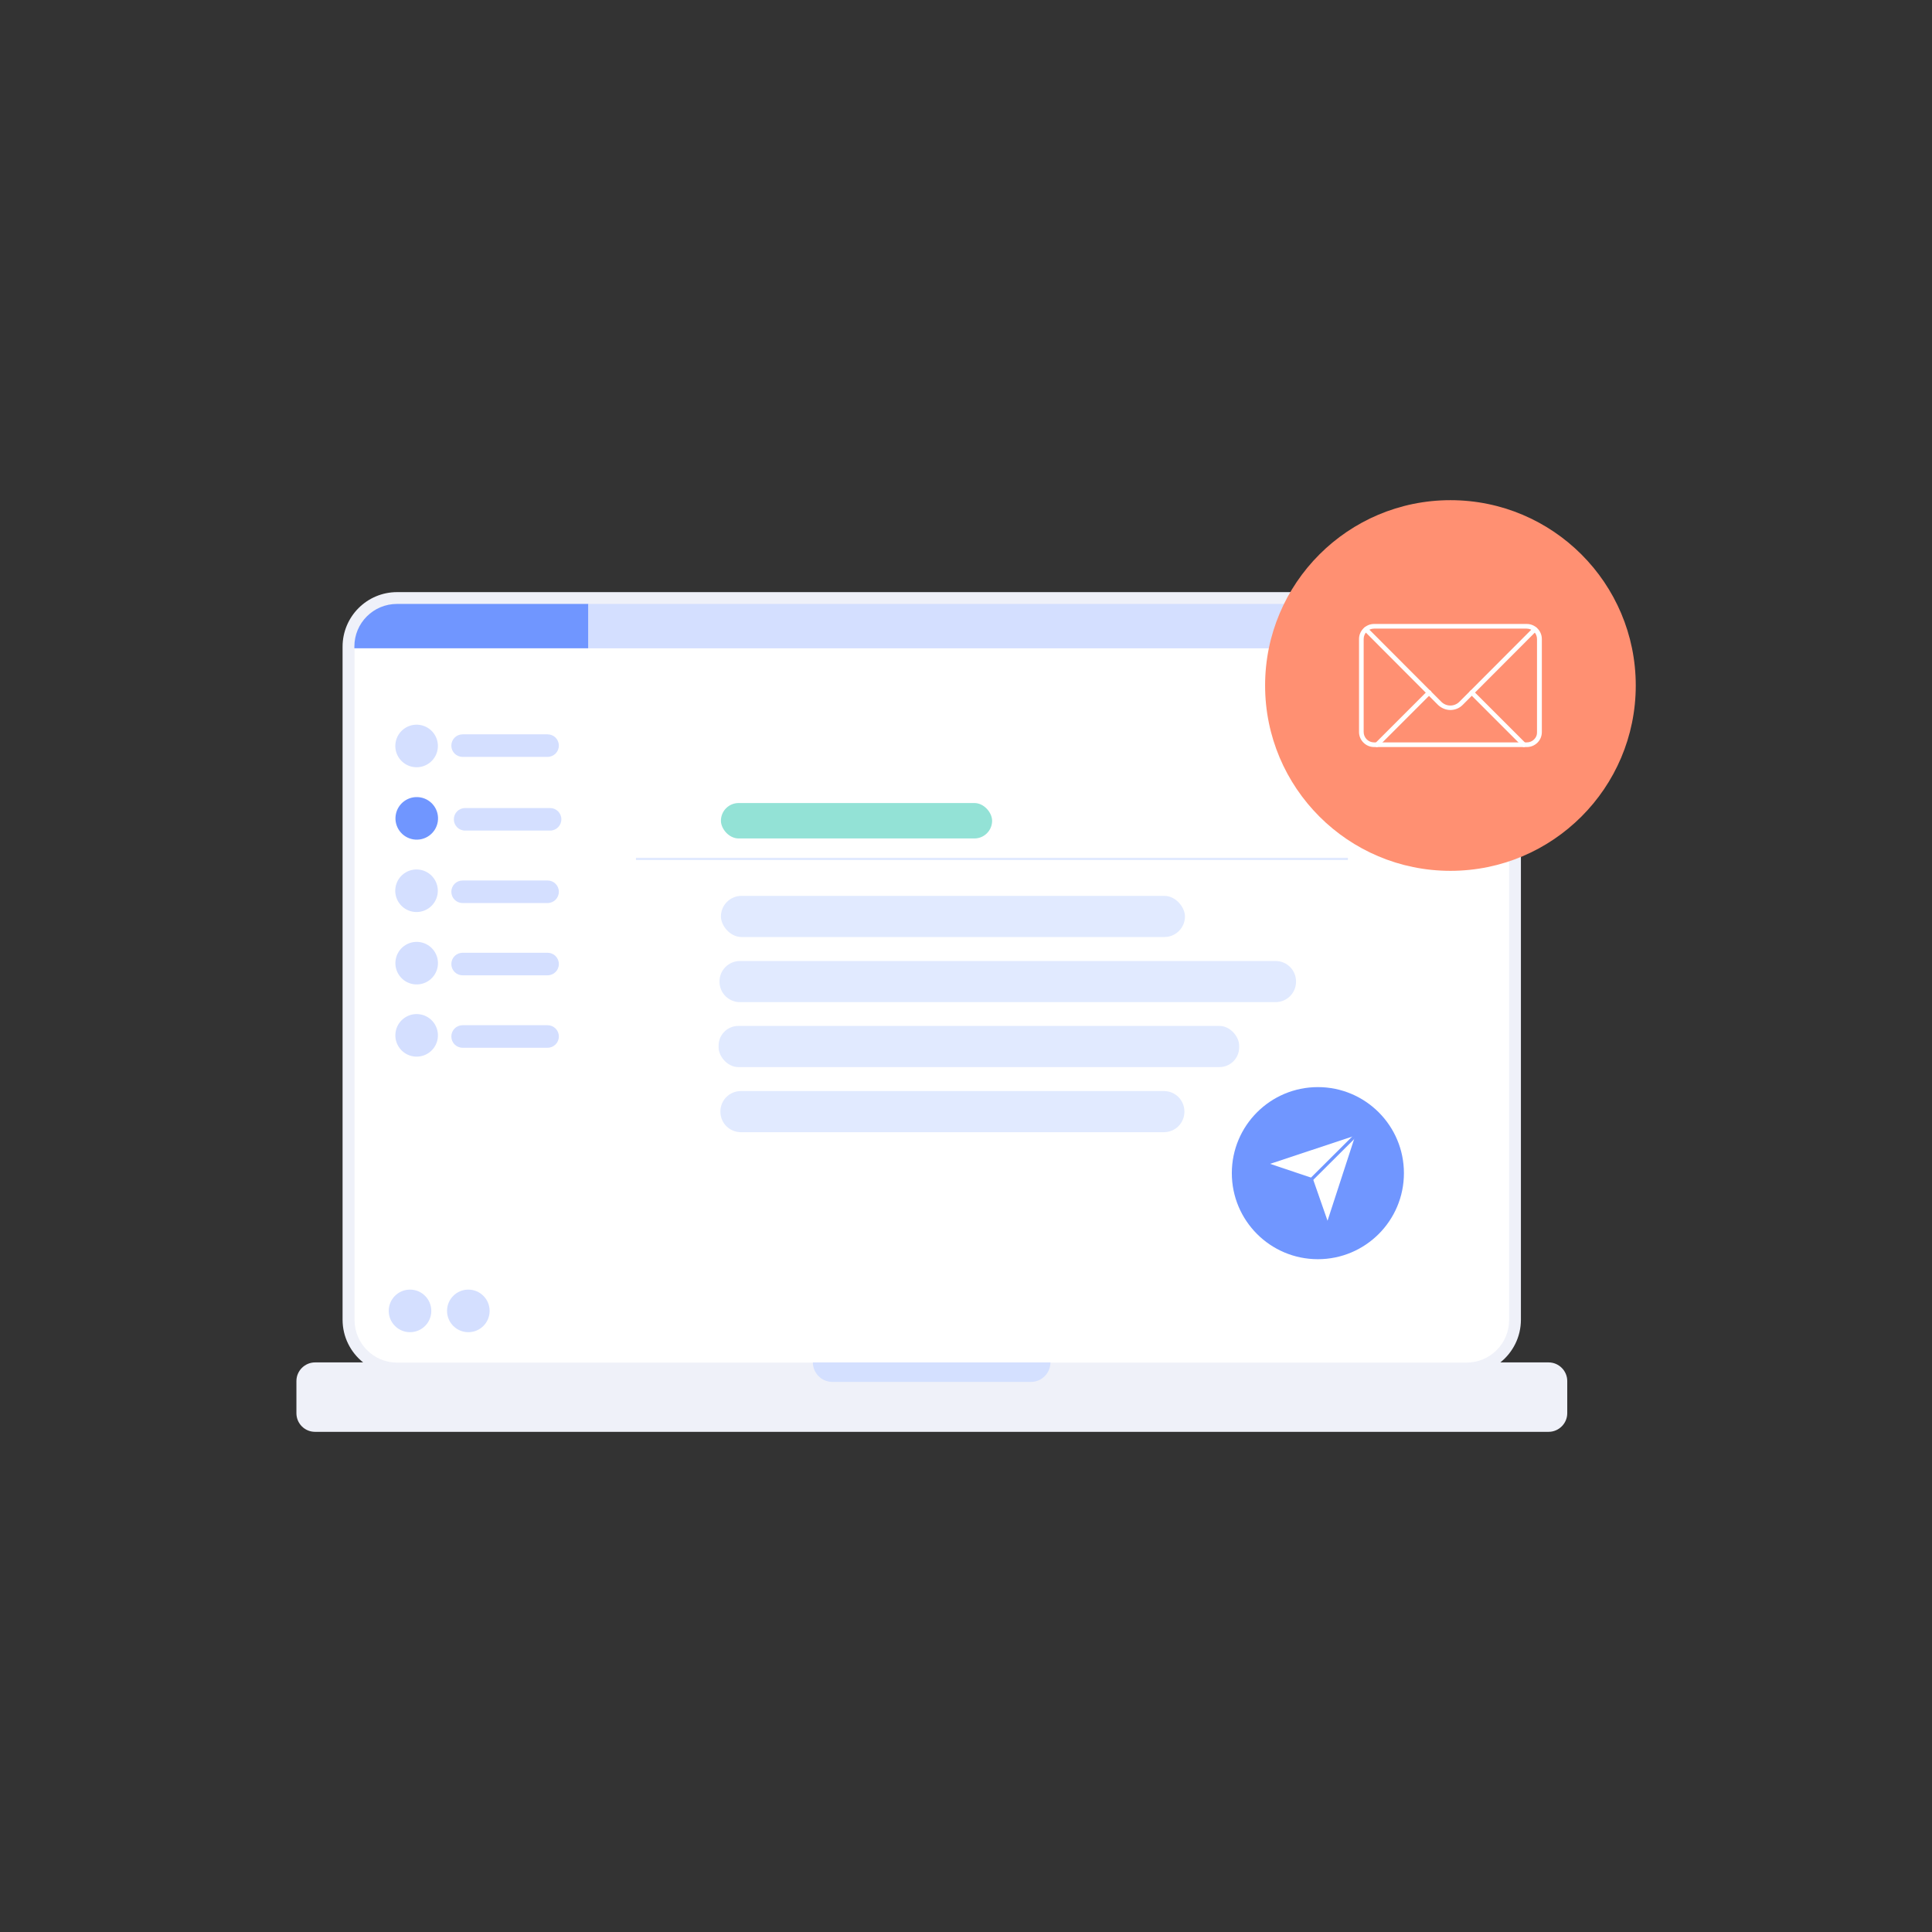 <svg xmlns="http://www.w3.org/2000/svg" xmlns:xlink="http://www.w3.org/1999/xlink" id="Calque_1" viewBox="0 0 1080 1080"><rect x="0" y="0" width="1080" height="1080" fill="#333333" stroke="none"/><defs><style>      .st0 {        fill: #d4e0ff;      }      .st1 {        fill: #e1eaff;      }      .st2 {        fill: none;        stroke: #7096ff;        stroke-miterlimit: 10;        stroke-width: 1.8px;      }      .st3 {        fill: #ff9072;      }      .st4 {        fill: #fff;      }      .st5 {        fill: #7096ff;      }      .st6 {        fill: #eff1f9;      }      .st7 {        fill: #93e2d6;      }      .st8 {        fill: #d4dfff;      }    </style></defs><path class="st6" d="M865.6,761.6h-26.9c7-5.6,11.5-14.2,11.5-23.9v-376.2c0-16.9-13.7-30.5-30.5-30.5H222c-16.9,0-30.5,13.7-30.5,30.5v376.2c0,9.7,4.5,18.3,11.5,23.9h-26.9c-5.7,0-10.4,4.7-10.4,10.4v18c0,5.7,4.6,10.4,10.4,10.4h689.6c5.7,0,10.4-4.7,10.4-10.4v-18c0-5.7-4.7-10.4-10.4-10.4h0Z"></path><path class="st4" d="M198.2,362.4v375.5c0,13.1,10.6,23.8,23.8,23.8h597.8c13.1,0,23.8-10.6,23.8-23.8v-375.5H198.2Z"></path><g><rect class="st4" x="355.5" y="436.3" width="398" height="228.9" rx="8.1" ry="8.1"></rect><g><rect class="st1" x="401.7" y="573.5" width="291" height="23" rx="11" ry="11"></rect><path class="st1" d="M413.7,537.2h299.3c6.4,0,11.5,5.1,11.5,11.5h0c0,6.4-5.1,11.5-11.5,11.5h-299.3c-6.4,0-11.5-5.1-11.5-11.5h0c0-6.4,5.1-11.5,11.5-11.5Z"></path><path class="st1" d="M414.2,609.9h236.4c6.4,0,11.5,5.1,11.5,11.5h0c0,6.4-5.1,11.5-11.5,11.5h-236.4c-6.4,0-11.5-5.1-11.5-11.5h0c0-6.4,5.1-11.5,11.5-11.5Z"></path><rect class="st1" x="403" y="500.8" width="259.4" height="23" rx="11.5" ry="11.5"></rect></g><rect class="st1" x="355.5" y="479.5" width="398" height="1.3"></rect></g><path class="st0" d="M454.4,761.6h132.8c0,6-4.9,10.9-10.9,10.9h-111c-6,0-10.9-4.9-10.9-10.9h0Z"></path><g><g><path class="st8" d="M258.6,410.5h47.5c3.5,0,6.3,2.8,6.3,6.3h0c0,3.5-2.8,6.3-6.3,6.3h-47.5c-3.5,0-6.3-2.8-6.3-6.3h0c0-3.5,2.8-6.3,6.3-6.3Z"></path><circle class="st8" cx="233" cy="417.2" r="11.9" transform="translate(-216.2 580.3) rotate(-80.8)"></circle></g><g><path class="st8" d="M260,451.7h47.5c3.5,0,6.3,2.8,6.3,6.3h0c0,3.5-2.8,6.3-6.3,6.3h-47.5c-3.5,0-6.3-2.8-6.3-6.3h0c0-3.5,2.8-6.3,6.3-6.3Z"></path><circle class="st5" cx="233" cy="457.7" r="11.9" transform="translate(-256.1 614.3) rotate(-80.8)"></circle></g><g><path class="st8" d="M258.6,492.2h47.5c3.5,0,6.3,2.8,6.3,6.3h0c0,3.5-2.8,6.3-6.3,6.3h-47.5c-3.5,0-6.3-2.8-6.3-6.3h0c0-3.5,2.8-6.3,6.3-6.3Z"></path><circle class="st8" cx="233" cy="498.1" r="11.9" transform="translate(-296.1 648.3) rotate(-80.8)"></circle></g><g><path class="st8" d="M258.6,532.6h47.5c3.5,0,6.3,2.8,6.3,6.3h0c0,3.5-2.8,6.3-6.3,6.3h-47.5c-3.5,0-6.3-2.8-6.3-6.3h0c0-3.5,2.8-6.3,6.3-6.3Z"></path><circle class="st8" cx="233" cy="538.6" r="11.9" transform="translate(-336 682.3) rotate(-80.8)"></circle></g><g><path class="st8" d="M258.6,573.1h47.5c3.5,0,6.3,2.8,6.3,6.3h0c0,3.5-2.8,6.3-6.3,6.3h-47.5c-3.5,0-6.3-2.8-6.3-6.3h0c0-3.5,2.8-6.3,6.3-6.3Z"></path><circle class="st8" cx="233" cy="579" r="11.9" transform="translate(-375.9 716.2) rotate(-80.8)"></circle></g></g><circle class="st8" cx="229.2" cy="732.8" r="11.9"></circle><circle class="st8" cx="261.8" cy="732.8" r="11.9"></circle><g><path class="st5" d="M221.9,337.6c-13.1,0-23.8,10.6-23.8,23.8v1h130.8v-24.8h-107,0Z"></path><path class="st8" d="M843.5,361.4c0-13.1-10.6-23.8-23.8-23.8h-490.8v24.8h514.5v-1h0Z"></path></g><g><circle class="st5" cx="736.7" cy="655.8" r="48.1"></circle><polygon class="st4" points="742.1 682.4 733.8 658.6 710 650.6 757.6 634.8 742.1 682.4"></polygon><line class="st2" x1="731.5" y1="660.9" x2="758.6" y2="633.9"></line></g><rect class="st7" x="403" y="448.9" width="151.6" height="19.8" rx="9.9" ry="9.9"></rect><g><path class="st3" d="M810.8,279.6h0c57.2,0,103.6,46.4,103.6,103.6h0c0,57.2-46.4,103.6-103.6,103.6h0c-57.2,0-103.6-46.4-103.6-103.6h0c0-57.2,46.4-103.6,103.6-103.6Z"></path><g><path class="st4" d="M853.5,417.6h-85.4c-4.6,0-8.4-3.8-8.4-8.4v-52c0-4.6,3.8-8.4,8.4-8.4h85.4c4.6,0,8.4,3.8,8.4,8.4v52c0,2.2-.8,4.3-2.4,5.9-1.6,1.6-3.7,2.5-5.9,2.5h0ZM768.1,351.4c-3.2,0-5.8,2.6-5.8,5.8v52c0,3.2,2.6,5.8,5.8,5.8h85.4c1.6,0,3-.6,4.1-1.7,1.1-1.1,1.7-2.5,1.6-4.1v-52c0-3.2-2.6-5.8-5.8-5.8h-85.4Z"></path><path class="st4" d="M810.8,396.9c-2.5,0-5-1-6.9-2.8l-41.3-41.4c-.5-.5-.5-1.3,0-1.8.5-.5,1.3-.5,1.8,0l41.3,41.4c2.8,2.8,7.3,2.8,10.1,0l41.3-41.4c.5-.5,1.3-.5,1.8,0s.5,1.3,0,1.8l-41.3,41.4c-1.9,1.9-4.4,2.8-6.9,2.8h0Z"></path><g><path class="st4" d="M851.9,417.6c-.3,0-.7-.1-.9-.4l-29.2-29.2c-.5-.5-.5-1.3,0-1.8s1.3-.5,1.8,0l29.2,29.2c.5.5.5,1.3,0,1.8-.2.2-.6.4-.9.4h0Z"></path><path class="st4" d="M769.7,417.6c-.3,0-.7-.1-.9-.4-.5-.5-.5-1.3,0-1.8l29.2-29.2c.5-.5,1.3-.5,1.8,0s.5,1.3,0,1.8l-29.2,29.2c-.2.2-.6.4-.9.4h0Z"></path></g></g></g></svg>